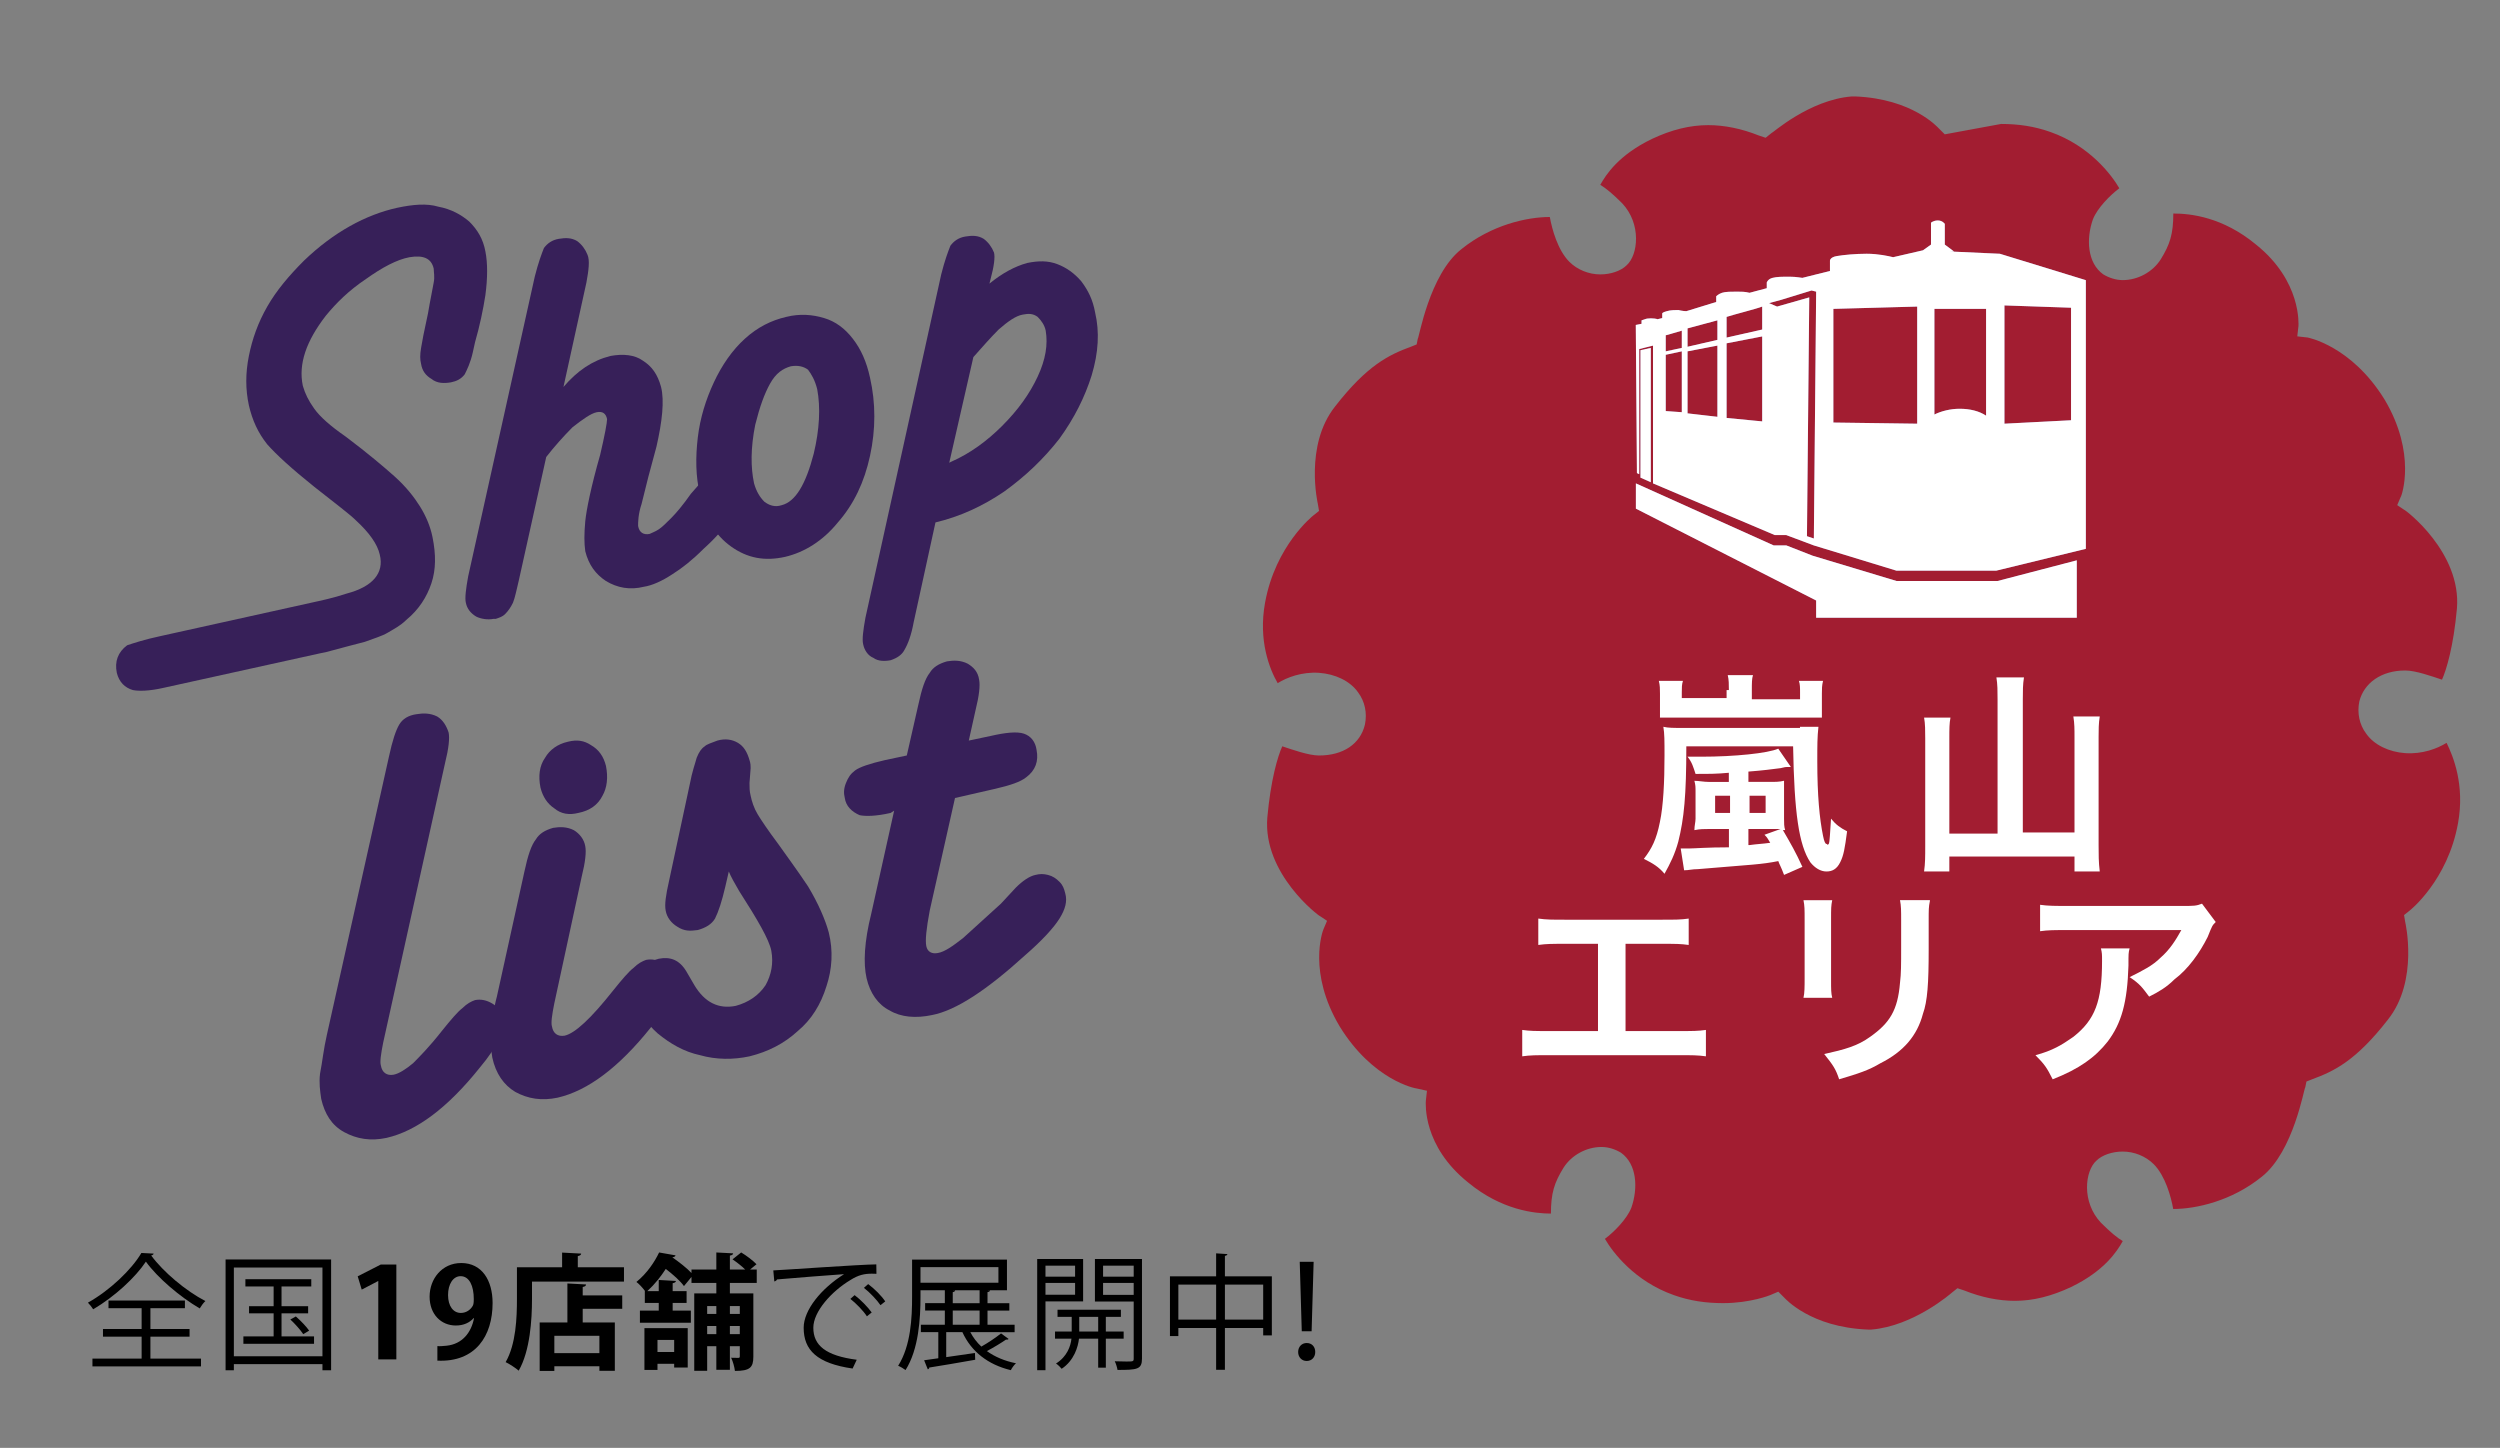 <?xml version="1.0" encoding="utf-8"?>
<!-- Generator: Adobe Illustrator 16.0.0, SVG Export Plug-In . SVG Version: 6.00 Build 0)  -->
<!DOCTYPE svg PUBLIC "-//W3C//DTD SVG 1.1//EN" "http://www.w3.org/Graphics/SVG/1.1/DTD/svg11.dtd">
<svg version="1.1" id="Layer_1" xmlns="http://www.w3.org/2000/svg" xmlns:xlink="http://www.w3.org/1999/xlink" x="0px" y="0px"
	 width="259px" height="150px" viewBox="0 0 259 150" enable-background="new 0 0 259 150" xml:space="preserve">
<rect x="0" y="0" width="259" height="150" fill="#808080" stroke="none"/>
<g id="XMLID_117_">
	<path id="XMLID_118_" fill="#372059" d="M16.622,65.9l15.583-3.45c1.071-0.238,2.26-0.476,3.688-0.951
		c2.736-0.714,3.926-2.142,3.45-4.044c-0.238-1.071-1.07-2.26-2.498-3.569c-0.595-0.595-2.022-1.666-4.282-3.45
		c-2.379-1.903-3.925-3.331-4.877-4.401c-0.952-1.189-1.546-2.498-1.903-4.044c-0.357-1.665-0.357-3.331,0-5.115
		c0.357-1.784,0.952-3.45,1.903-5.115c0.952-1.666,2.26-3.212,3.806-4.758c3.093-2.974,6.424-4.758,9.635-5.472
		c1.666-0.356,3.093-0.476,4.283-0.119c1.308,0.238,2.379,0.833,3.211,1.546c0.833,0.833,1.428,1.784,1.666,3.093
		c0.238,1.189,0.238,2.736,0,4.52c-0.238,1.546-0.595,3.212-1.071,4.877l-0.238,1.07c-0.238,1.071-0.595,1.784-0.833,2.26
		c-0.357,0.476-0.833,0.713-1.428,0.833c-0.713,0.119-1.427,0.119-2.022-0.357c-0.595-0.357-0.952-0.833-1.071-1.546
		c-0.119-0.476-0.119-0.952,0-1.665l0.238-1.309l0.476-2.26c0.238-1.427,0.476-2.498,0.595-3.211c0.119-0.595,0-1.071,0-1.428
		c-0.238-1.07-1.07-1.427-2.498-1.189c-1.309,0.238-2.855,1.07-4.52,2.26c-1.784,1.189-3.093,2.498-4.164,3.806
		c-2.022,2.617-2.855,4.996-2.379,7.256c0.238,0.833,0.595,1.546,1.189,2.379c0.595,0.833,1.666,1.785,3.212,2.855
		c2.379,1.784,4.044,3.212,5.115,4.164c1.189,1.07,2.022,2.141,2.617,3.093c0.595,0.952,1.07,2.022,1.308,3.211
		c0.357,1.785,0.357,3.331-0.119,4.758c-0.476,1.427-1.309,2.736-2.617,3.807c-0.595,0.595-1.308,0.952-1.903,1.308
		c-0.595,0.357-1.427,0.595-2.379,0.952c-0.952,0.238-2.26,0.595-4.044,1.071l-0.595,0.119l-16.178,3.568
		c-1.546,0.357-2.617,0.357-3.211,0.238c-0.833-0.238-1.428-0.833-1.666-1.785c-0.238-1.189,0.119-2.141,1.071-2.855
		C13.886,66.614,14.957,66.257,16.622,65.9z"/>
	<path id="XMLID_120_" fill="#372059" d="M60.754,29.263l-2.379,10.825c1.427-1.666,2.974-2.736,4.877-3.212
		c1.309-0.238,2.498-0.119,3.331,0.476c0.952,0.595,1.546,1.428,1.903,2.736c0.357,1.427,0.119,3.568-0.476,6.186l-0.833,3.093
		l-0.713,2.855c-0.357,1.07-0.357,1.903-0.357,2.26c0.119,0.714,0.595,0.952,1.189,0.833c0.238-0.119,0.595-0.238,0.952-0.476
		c0.357-0.238,0.714-0.595,1.309-1.189c0.476-0.476,1.189-1.309,2.022-2.498c0.952-1.071,1.546-1.784,1.903-2.141
		c0.357-0.357,0.833-0.476,1.189-0.595c0.595-0.119,1.071,0,1.546,0.238c0.476,0.357,0.833,0.714,0.952,1.309
		c0.238,0.952-0.238,2.022-1.189,3.45c-0.952,1.308-1.903,2.379-3.093,3.449c-1.189,1.19-2.26,2.022-3.212,2.617
		c-1.07,0.714-2.141,1.189-2.974,1.309c-1.428,0.357-2.736,0.119-3.925-0.595c-1.071-0.714-1.785-1.666-2.142-3.093
		c-0.119-0.833-0.119-1.784,0-3.093c0.119-1.189,0.595-3.569,1.546-6.899c0.476-2.022,0.714-3.331,0.714-3.688
		c-0.119-0.595-0.476-0.833-1.07-0.714c-0.595,0.119-1.428,0.714-2.498,1.546c-0.952,0.952-1.903,2.022-2.736,3.093L53.736,60.19
		c-0.238,0.952-0.357,1.665-0.595,2.26c-0.238,0.476-0.476,0.833-0.833,1.19c-0.238,0.238-0.595,0.357-0.952,0.476h-0.238
		c-0.595,0.119-1.309,0-1.784-0.238c-0.595-0.357-0.952-0.833-1.071-1.428c-0.119-0.476,0-1.427,0.238-2.736L55.4,28.668
		c0.357-1.428,0.714-2.379,0.952-2.974c0.357-0.476,0.833-0.833,1.546-0.952c0.714-0.119,1.309-0.119,1.903,0.238
		c0.476,0.357,0.833,0.833,1.071,1.428C61.111,27.002,60.992,27.954,60.754,29.263z"/>
	<path id="XMLID_122_" fill="#372059" d="M72.53,51.269c-0.476-1.903-0.476-3.926-0.238-5.948s0.833-3.926,1.665-5.71
		c0.833-1.784,1.903-3.331,3.212-4.52s2.736-1.903,4.282-2.26c1.428-0.357,2.736-0.238,3.926,0.119
		c1.189,0.356,2.141,1.07,2.974,2.141c0.833,1.07,1.427,2.379,1.784,4.044c0.595,2.617,0.595,5.353,0,8.089
		c-0.595,2.736-1.665,4.996-3.331,6.899c-1.546,1.903-3.45,3.093-5.472,3.569c-2.141,0.476-3.926,0.119-5.591-1.071
		C74.077,55.432,73.006,53.648,72.53,51.269z M78.121,50.079c0.238,0.833,0.595,1.428,1.071,1.903
		c0.476,0.357,1.07,0.595,1.784,0.357c1.427-0.357,2.498-2.141,3.331-5.353c0.595-2.498,0.714-4.758,0.357-6.661
		c-0.238-0.952-0.595-1.546-0.952-2.022c-0.476-0.355-1.071-0.476-1.784-0.355c-0.833,0.238-1.546,0.713-2.141,1.784
		c-0.595,1.07-1.071,2.379-1.546,4.282C77.764,46.392,77.764,48.414,78.121,50.079z"/>
	<path id="XMLID_125_" fill="#372059" d="M102.625,28.906l-0.119,0.476c1.309-1.07,2.617-1.784,3.926-2.141
		c1.189-0.238,2.141-0.238,3.093,0.119c0.952,0.356,1.784,0.952,2.498,1.784c0.713,0.952,1.189,1.903,1.427,3.212
		c0.476,2.022,0.357,4.163-0.357,6.542c-0.714,2.26-1.784,4.401-3.331,6.542c-1.666,2.141-3.569,3.926-5.71,5.472
		c-2.26,1.546-4.639,2.617-7.137,3.211l-2.26,10.349c-0.238,1.309-0.595,2.26-0.952,2.855c-0.238,0.476-0.714,0.833-1.428,1.07
		c-0.595,0.119-1.308,0.119-1.784-0.238c-0.595-0.238-0.952-0.833-1.07-1.427c-0.119-0.476,0-1.428,0.238-2.736L97.51,28.43
		c0.357-1.427,0.714-2.379,0.952-2.974c0.357-0.476,0.833-0.833,1.546-0.952c0.714-0.119,1.309-0.119,1.903,0.238
		c0.476,0.357,0.833,0.833,1.071,1.428C103.101,26.646,102.982,27.597,102.625,28.906z M100.841,36.995l-2.498,10.943l0.238-0.119
		c1.903-0.833,3.688-2.141,5.234-3.688c1.666-1.666,2.855-3.331,3.688-5.115c0.833-1.784,1.071-3.331,0.833-4.758
		c-0.119-0.595-0.476-1.07-0.833-1.427c-0.476-0.357-0.952-0.357-1.546-0.238c-0.714,0.119-1.546,0.713-2.498,1.546
		C102.625,34.972,101.793,35.924,100.841,36.995z"/>
	<path id="XMLID_128_" fill="#372059" d="M33.871,107.177l6.423-28.786c0.357-1.666,0.714-2.733,1.071-3.331
		c0.356-0.595,0.952-0.951,1.784-1.07c0.714-0.119,1.427-0.119,2.141,0.237c0.595,0.356,0.952,0.952,1.189,1.666
		c0.119,0.598,0,1.666-0.357,3.094l-6.423,29.022c-0.238,1.19-0.357,2.023-0.238,2.38c0.119,0.715,0.595,1.07,1.308,0.952
		c0.595-0.118,1.309-0.596,2.022-1.188c0.595-0.596,1.666-1.666,2.974-3.332c0.952-1.188,1.666-2.021,2.142-2.379
		c0.476-0.477,0.951-0.713,1.308-0.832c0.595-0.117,1.189,0,1.785,0.355c0.595,0.355,0.951,0.833,1.07,1.547
		c0.238,1.189-0.476,2.854-2.379,5.114c-3.331,4.164-6.542,6.543-9.635,7.257c-1.666,0.356-3.093,0.118-4.401-0.595
		c-1.309-0.714-2.022-1.903-2.379-3.449c-0.119-0.834-0.238-1.666-0.119-2.616C33.395,110.032,33.514,108.725,33.871,107.177z"/>
	<path id="XMLID_130_" fill="#372059" d="M51.476,103.251l2.855-12.965c0.357-1.666,0.713-2.736,1.189-3.332
		c0.357-0.595,0.952-0.951,1.784-1.188c0.714-0.119,1.428-0.119,2.141,0.237c0.595,0.356,1.071,0.951,1.189,1.666
		c0.119,0.595,0,1.665-0.356,3.092l-2.855,13.204c-0.238,1.189-0.357,2.021-0.238,2.381c0.119,0.713,0.595,1.069,1.308,0.95
		c1.071-0.237,2.736-1.784,4.996-4.639c0.952-1.189,1.666-2.023,2.141-2.38c0.476-0.479,0.952-0.715,1.309-0.834
		c0.595-0.117,1.189,0,1.784,0.355c0.595,0.357,0.952,0.832,1.071,1.549c0.238,1.188-0.476,2.854-2.379,5.112
		c-3.331,4.163-6.542,6.542-9.635,7.257c-1.666,0.356-3.093,0.119-4.401-0.596c-1.189-0.713-2.022-1.902-2.379-3.566
		c-0.119-0.832-0.238-1.664-0.119-2.736C51,105.749,51.119,104.561,51.476,103.251z M62.776,79.342
		c0.238,1.189,0.119,2.262-0.357,3.094c-0.476,0.95-1.309,1.547-2.498,1.783c-0.952,0.237-1.785,0.119-2.498-0.476
		c-0.714-0.478-1.189-1.188-1.428-2.142c-0.238-1.189-0.119-2.263,0.476-3.096c0.476-0.832,1.309-1.428,2.379-1.665
		c0.952-0.235,1.666-0.116,2.379,0.356C62.063,77.677,62.538,78.391,62.776,79.342z"/>
	<path id="XMLID_155_" fill="#372059" d="M75.504,90.286l-0.356,1.546c-0.357,1.546-0.714,2.616-1.071,3.331
		c-0.357,0.594-0.952,0.951-1.784,1.188c-0.833,0.119-1.428,0.119-2.141-0.356c-0.595-0.356-1.071-0.951-1.189-1.665
		c-0.119-0.596,0-1.546,0.356-3.094l2.142-9.991c0.238-1.31,0.595-2.261,0.713-2.736c0.238-0.594,0.476-0.95,0.833-1.188
		c0.238-0.236,0.714-0.354,1.309-0.596c0.833-0.234,1.546-0.117,2.141,0.238c0.595,0.355,0.952,0.952,1.19,1.784
		c0.119,0.356,0.119,0.595,0.119,0.832l-0.119,1.547c0,0.478,0,0.833,0.119,1.31c0.119,0.594,0.357,1.311,0.714,1.902
		c0.357,0.594,1.07,1.665,2.141,3.094c0.833,1.188,1.903,2.616,3.093,4.4c1.07,1.784,1.784,3.449,2.141,4.758
		c0.476,1.903,0.357,3.807-0.238,5.592c-0.595,1.902-1.546,3.448-2.974,4.639c-1.427,1.311-3.093,2.144-4.996,2.617
		c-1.666,0.356-3.45,0.356-5.115-0.119c-1.666-0.354-3.093-1.188-4.401-2.26c-1.189-1.07-2.022-2.261-2.26-3.688
		c-0.238-1.07-0.119-1.903,0.356-2.617c0.476-0.713,1.071-1.188,2.022-1.428c1.189-0.237,2.141,0.117,2.855,1.309l0.833,1.43
		c1.07,1.785,2.498,2.498,4.282,2.143c1.309-0.355,2.379-1.071,3.093-2.143c0.595-1.069,0.833-2.262,0.595-3.567
		c-0.238-1.188-1.427-3.212-3.331-6.187C76.099,91.477,75.742,90.88,75.504,90.286z"/>
	<path id="XMLID_157_" fill="#372059" d="M103.101,81.721l-4.163,0.952L96.321,94.33c-0.357,1.902-0.476,3.093-0.357,3.688
		c0.119,0.598,0.595,0.834,1.19,0.715c0.713-0.117,1.546-0.715,2.617-1.547c1.189-1.068,2.498-2.261,3.926-3.566l1.546-1.666
		c0.714-0.713,1.428-1.188,2.022-1.311c0.476-0.119,0.833-0.119,1.309,0c0.476,0.118,0.833,0.356,1.189,0.715
		c0.357,0.355,0.476,0.713,0.595,1.188c0.238,0.832,0,1.665-0.595,2.617c-0.595,0.951-1.784,2.26-3.569,3.808
		c-3.925,3.567-7.137,5.709-9.635,6.188c-1.665,0.354-3.211,0.234-4.401-0.479c-1.189-0.596-2.022-1.785-2.379-3.33
		c-0.356-1.548-0.238-3.808,0.476-6.662l2.379-10.705l-0.357,0.236c-1.546,0.356-2.617,0.356-3.211,0.237
		c-0.833-0.354-1.428-0.951-1.546-1.783c-0.119-0.478-0.119-0.952,0.119-1.547c0.238-0.595,0.476-0.951,0.952-1.31
		c0.476-0.355,1.546-0.713,3.093-1.069l2.26-0.478l1.189-5.232c0.357-1.665,0.714-2.735,1.189-3.331
		c0.357-0.595,0.952-0.952,1.785-1.189c0.713-0.119,1.427-0.119,2.141,0.238c0.595,0.357,1.07,0.833,1.189,1.666
		c0.119,0.594,0,1.664-0.357,3.092l-0.714,3.211l2.26-0.478c1.546-0.354,2.736-0.479,3.45-0.238
		c0.714,0.239,1.189,0.833,1.309,1.666c0.238,1.189-0.119,2.144-1.071,2.854C105.718,81.007,104.647,81.364,103.101,81.721z"/>
</g>
<g id="XMLID_146_">
	<g id="XMLID_148_">
		<path id="XMLID_149_" fill="#A21D31" d="M201.477,13.917l-0.596-0.595c-0.119-0.119-2.736-3.093-8.684-3.331h-0.357
			c-4.4,0.357-8.207,3.806-8.326,3.806l-0.595,0.476l-0.714-0.238c-1.784-0.714-3.568-1.071-5.234-1.071
			c-1.902,0-3.807,0.476-5.828,1.428c-3.449,1.665-4.758,3.688-5.354,4.758c0.596,0.357,1.309,0.952,2.261,1.903
			c2.022,2.141,1.665,5.354,0.476,6.423c-0.594,0.595-1.664,0.952-2.733,0.952c-1.188,0-2.379-0.476-3.211-1.309
			c-1.188-1.189-1.785-3.331-2.021-4.639c-2.379,0-6.065,0.833-9.158,3.331c-3.332,2.617-4.401,9.278-4.521,9.278l-0.117,0.595
			l-0.597,0.238c-2.261,0.833-4.521,1.903-7.851,6.186c-3.213,4.044-1.785,10.111-1.785,10.111l0.119,0.714l-0.598,0.476
			c0,0-3.925,3.093-4.994,9.04c-0.715,3.926,0.478,6.899,1.31,8.327c0.952-0.595,2.497-1.19,4.282-1.071
			c1.666,0.119,3.211,0.833,4.045,2.022c0.714,0.952,0.951,2.142,0.714,3.331c-0.478,2.021-2.261,3.211-4.759,3.211l0,0
			c-1.069,0-2.735-0.597-3.809-0.951c-0.477,1.07-1.188,3.449-1.547,7.375c-0.479,5.828,5.354,10.229,5.475,10.229l0.713,0.477
			l-0.355,0.834c-0.119,0.236-1.665,4.521,1.665,10.109c3.448,5.592,7.853,6.424,7.97,6.424l1.071,0.236l-0.119,1.071
			c0,0.235-0.356,4.64,4.399,8.444c3.451,2.854,6.898,3.211,8.563,3.211c0-2.142,0.356-3.211,1.31-4.758
			c0.834-1.31,2.381-2.143,3.927-2.143c0.714,0,1.428,0.236,2.022,0.595c1.664,1.188,1.781,3.688,1.068,5.71
			c-0.479,1.189-1.785,2.498-2.734,3.213c0.832,1.428,3.094,4.4,7.137,5.827c1.666,0.597,3.332,0.833,5.115,0.833
			c2.854,0,4.877-0.833,4.877-0.833l0.834-0.354l0.595,0.596c0.118,0.119,2.735,3.093,8.685,3.33h0.356
			c4.399-0.354,8.325-3.807,8.325-3.807l0.596-0.478l0.714,0.237c1.784,0.714,3.567,1.07,5.233,1.07c1.902,0,3.807-0.479,5.828-1.43
			c3.449-1.666,4.758-3.688,5.354-4.758c-0.596-0.355-1.309-0.952-2.26-1.902c-2.021-2.143-1.665-5.354-0.477-6.425
			c0.594-0.595,1.664-0.95,2.733-0.95c1.188,0,2.38,0.477,3.212,1.309c1.188,1.189,1.784,3.33,2.021,4.641
			c2.379,0,6.065-0.833,9.16-3.331c3.33-2.616,4.399-9.276,4.521-9.276l0.119-0.597l0.596-0.237c2.261-0.832,4.521-1.9,7.853-6.187
			c3.211-4.044,1.783-10.108,1.783-10.108l-0.119-0.716l0.597-0.476c0,0,3.926-3.094,4.995-9.04c0.714-3.927-0.478-6.9-1.188-8.327
			c-0.952,0.595-2.498,1.188-4.28,1.068c-1.666-0.117-3.213-0.832-4.047-2.021c-0.713-0.951-0.949-2.141-0.713-3.33
			c0.477-1.903,2.262-3.212,4.76-3.212l0,0c1.068,0,2.734,0.595,3.808,0.952c0.476-1.071,1.188-3.45,1.547-7.376
			c0.476-5.829-5.354-10.229-5.474-10.229l-0.713-0.476l0.354-0.833c0.117-0.119,1.665-4.521-1.665-10.111
			c-3.45-5.591-7.973-6.423-7.973-6.423L238,34.848l0.119-1.07c0-0.119,0.355-4.639-4.401-8.446
			c-3.448-2.855-6.778-3.212-8.563-3.212l0,0c0,2.142-0.354,3.212-1.309,4.758c-0.834,1.309-2.38,2.141-3.927,2.141
			c-0.714,0-1.428-0.238-2.021-0.595c-1.666-1.188-1.782-3.688-1.069-5.709c0.478-1.19,1.784-2.498,2.735-3.212
			c-0.834-1.427-3.094-4.401-7.139-5.829c-1.666-0.595-3.332-0.833-5.113-0.833"/>
	</g>
	<g id="XMLID_82_">
		<path id="XMLID_85_" fill="#FFFFFF" d="M186.486,75.298c1.188,0,1.429,0,1.904,0c-0.119,1.07-0.119,1.902-0.119,3.568
			c0,3.567,0.235,5.946,0.596,7.731c0.117,0.594,0.236,0.832,0.355,0.832c0.116,0,0.116,0.117,0.116,0.117l0.119-0.117
			c0.119-0.238,0.119-1.07,0.237-2.617c0.477,0.596,0.949,0.951,1.664,1.31c-0.235,1.784-0.354,2.498-0.715,3.212
			c-0.354,0.714-0.832,0.952-1.426,0.952c-0.596,0-1.188-0.356-1.666-0.952c-1.188-1.784-1.666-5.115-1.785-12.016h-11.063
			c0,5.115-0.238,7.494-0.832,9.873c-0.357,1.31-0.833,2.261-1.428,3.332c-0.596-0.715-1.189-1.071-2.141-1.547
			c0.831-1.07,1.307-2.022,1.662-3.809c0.356-1.666,0.479-4.164,0.479-6.898c0-1.545,0-2.262-0.119-2.975
			c0.477,0.119,1.07,0.119,2.021,0.119h12.133v-0.118L186.486,75.298L186.486,75.298z M179.111,71.491c0-0.596,0-1.07-0.118-1.547
			h2.616c-0.118,0.357-0.118,0.833-0.118,1.547v0.951h4.995v-0.714c0-0.476,0-0.833-0.117-1.189h2.498
			c-0.119,0.476-0.119,0.833-0.119,1.309v1.309c0,0.476,0,0.833,0,1.189c-0.715,0-1.071,0-1.428,0h-13.918c-0.356,0-0.832,0-1.428,0
			c0-0.476,0-0.833,0-1.189v-1.309c0-0.476,0-0.833-0.119-1.309h2.498c-0.119,0.356-0.119,0.714-0.119,1.189v0.595h4.641v-0.832
			H179.111z M179.23,85.884h-2.144c-0.594,0-0.948,0-1.546,0.119c0-0.476,0.118-0.832,0.118-1.188V82.08
			c0-0.596,0-0.713-0.118-1.188c0.479,0,0.952,0.117,1.546,0.117h2.021v-0.949c-1.31,0.117-1.901,0.117-3.448,0.117
			c-0.237-0.714-0.354-1.188-0.832-1.783c0.595,0,1.067,0,1.428,0c3.449,0,6.896-0.355,7.972-0.832l1.309,1.901
			c-0.118,0-0.118,0-0.237,0c-0.356,0-0.356,0-0.833,0.118c-0.951,0.119-1.783,0.236-3.33,0.355v1.069h2.141
			c0.717,0,1.07,0,1.55-0.118c0,0.356,0,0.596,0,1.188v2.735c0,0.478,0,0.834,0.116,1.188h-0.235
			c0.832,1.43,1.312,2.262,2.021,3.809l-1.901,0.834c-0.357-0.953-0.479-1.072-0.597-1.431c-1.785,0.354-2.617,0.354-8.328,0.833
			c-0.594,0-0.948,0.119-1.428,0.119l-0.354-2.262c0.354,0,0.714,0,0.949,0c0.479,0,1.785-0.117,4.047-0.117v-1.904L179.23,85.884
			L179.23,85.884z M177.686,82.436v1.783h1.547v-1.783H177.686z M181.254,84.219h1.665v-1.783h-1.665V84.219z M181.254,87.55
			c0.832-0.118,1.309-0.118,2.141-0.237c-0.235-0.355-0.235-0.477-0.595-0.832l1.665-0.597c-0.355,0-0.594,0-1.189,0h-2.141v1.666
			H181.254z"/>
		<path id="XMLID_92_" fill="#FFFFFF" d="M206.947,72.442c0-0.832,0-1.547-0.119-2.26h2.855c-0.119,0.713-0.119,1.428-0.119,2.26
			v13.799h5.354v-9.873c0-0.833,0-1.428-0.119-2.142h2.735c-0.119,0.714-0.119,1.428-0.119,2.142V87.55c0,0.951,0,1.784,0.119,2.736
			h-2.616v-1.547h-12.967v1.547h-2.617c0.119-0.834,0.119-1.547,0.119-2.617V76.486c0-0.713,0-1.546-0.119-2.144h2.736
			c-0.119,0.595-0.119,1.189-0.119,2.144v9.873h4.996V72.442z"/>
		<path id="XMLID_109_" fill="#FFFFFF" d="M168.525,106.818h5.354c1.546,0,2.021,0,2.854-0.117v2.734
			c-0.832-0.119-1.428-0.119-2.854-0.119h-13.322c-1.428,0-2.021,0-2.854,0.119v-2.734c0.832,0.117,1.311,0.117,2.854,0.117h4.995
			v-9.039h-3.331c-1.428,0-2.021,0-2.854,0.119v-2.735c0.833,0.118,1.427,0.118,2.854,0.118h9.873c1.547,0,2.022,0,2.855-0.118
			v2.735c-0.833-0.119-1.309-0.119-2.855-0.119h-3.688v9.039H168.525z"/>
		<path id="XMLID_111_" fill="#FFFFFF" d="M189.818,93.259c-0.119,0.597-0.119,0.833-0.119,2.022v6.187c0,1.07,0,1.427,0.119,1.902
			h-2.978c0.119-0.476,0.119-1.188,0.119-2.021v-6.067c0-1.07,0-1.427-0.119-2.022L189.818,93.259L189.818,93.259z M199.93,93.378
			c-0.119,0.597-0.119,0.833-0.119,2.022v2.974c0,3.449-0.119,5.354-0.596,6.662c-0.594,2.26-2.021,3.925-4.4,5.114
			c-1.188,0.714-2.26,1.07-4.28,1.664c-0.356-1.069-0.597-1.426-1.548-2.615c2.144-0.477,3.449-0.833,4.761-1.784
			c2.021-1.429,2.854-2.735,3.092-5.592c0.119-0.951,0.119-1.902,0.119-3.688V95.4c0-1.07,0-1.547-0.119-2.145h3.097v0.12
			L199.93,93.378L199.93,93.378z"/>
		<path id="XMLID_114_" fill="#FFFFFF" d="M220.627,98.255c-0.119,0.478-0.119,0.478-0.119,1.785
			c-0.119,3.808-0.713,5.946-2.141,7.851c-1.309,1.666-2.975,2.854-5.71,3.926c-0.595-1.188-0.833-1.547-1.784-2.498
			c1.784-0.476,2.736-1.068,3.926-1.9c2.26-1.785,2.973-3.688,2.973-7.854c0-0.713,0-0.832-0.117-1.31H220.627z M229.549,95.52
			c-0.357,0.356-0.357,0.356-0.833,1.547c-0.833,1.666-2.022,3.33-3.45,4.401c-0.832,0.832-1.664,1.308-2.615,1.783
			c-0.715-0.951-0.95-1.31-2.021-2.021c1.431-0.715,2.379-1.189,3.212-2.022c0.952-0.833,1.549-1.784,2.145-2.854h-11.658
			c-1.547,0-2.141,0-2.975,0.119v-2.736c0.834,0.119,1.547,0.119,3.094,0.119h11.539c1.309,0,1.545,0,2.141-0.235L229.549,95.52z"/>
	</g>
</g>
<g id="XMLID_83_">
	<path id="XMLID_145_" fill="#FFFFFF" d="M200.049,31.642"/>
	<g id="XMLID_84_">
		<g id="XMLID_93_">
			<polygon id="XMLID_107_" fill="#966496" points="169.953,36.281 169.953,49.484 171.023,49.96 171.023,36.043 			"/>
			<path id="XMLID_95_" fill="#966496" d="M207.186,26.289l-5.231-0.238h0.479l-0.953-0.714v-2.141c0,0-0.236-0.357-0.713-0.357
				c-0.479,0-0.716,0.238-0.716,0.238v2.26l-0.834,0.595l-3.092,0.714c-0.479-0.119-1.547-0.357-2.733-0.357
				c-1.189,0-2.381,0.119-3.096,0.238c-0.714,0.119-0.714,0.476-0.714,0.476v1.07l-1.431,0.357l-1.426,0.357
				c-0.119,0-0.596-0.119-1.31-0.119c-0.833,0-1.31,0-1.784,0.119c-0.477,0.119-0.596,0.476-0.596,0.476v0.595l-1.783,0.476
				c-0.477-0.119-0.833-0.119-1.309-0.119c-0.596,0-1.189,0-1.547,0.119c-0.356,0.119-0.598,0.357-0.598,0.357v0.595l-3.093,0.952
				c-0.354,0-0.832-0.119-0.832-0.119c-0.235,0-0.833,0-1.188,0.119c-0.479,0.119-0.479,0.238-0.479,0.238v0.476l-0.477,0.119
				c-0.355-0.119-1.07-0.119-1.31,0c-0.356,0.119-0.356,0.119-0.356,0.119v0.357l-0.596,0.119l0.118,15.345l0.238,0.119V36.162l0,0
				l0,0l1.428-0.357v14.274l12.609,5.353h1.188l2.854,1.071l8.563,2.617h10.35l9.277-2.26V29.024L207.186,26.289z M174.234,42.704
				l-1.664-0.119v-5.829l1.664-0.357V42.704z M172.57,36.399v-1.665c0.119,0,1.188-0.357,1.664-0.476v1.785L172.57,36.399z
				 M174.83,34.021c0.477-0.119,2.617-0.714,3.093-0.833v2.022l-3.093,0.714V34.021z M177.923,43.18l-3.093-0.357v-6.424
				l3.093-0.595V43.18z M178.875,32.831c0.713-0.238,3.092-0.833,3.688-1.07v2.379l-3.688,0.833V32.831z M178.875,43.299v-7.732
				l3.688-0.713v8.802L178.875,43.299z M187.915,55.789l-0.714-0.238l0.238-24.742l-3.332,0.952l-0.832-0.357l1.309-0.357
				l3.094-0.952l0.475,0.119L187.915,55.789z M205.758,31.999v11.063c-0.714-0.476-1.665-0.714-2.736-0.714
				c-0.951,0-1.899,0.238-2.617,0.595V31.999H205.758z M198.621,43.894l-8.684-0.119V31.999l8.684-0.238V43.894z M207.661,43.894
				V31.642l6.899,0.238v11.658L207.661,43.894z"/>
			<polygon id="XMLID_94_" fill="#966496" points="196.479,60.19 196.479,60.19 187.796,57.573 185.061,56.503 183.871,56.503 
				183.752,56.503 169.477,50.079 169.477,52.696 188.152,62.212 188.152,63.997 215.154,63.997 215.154,58.049 206.947,60.19 			
				"/>
		</g>
		<g id="XMLID_63_">
			<polygon id="XMLID_77_" fill="#FFFFFF" points="169.953,36.281 169.953,49.484 171.023,49.96 171.023,36.043 			"/>
			<path id="XMLID_65_" fill="#FFFFFF" d="M207.186,26.289l-5.231-0.238h0.479l-0.953-0.714v-2.141c0,0-0.236-0.357-0.713-0.357
				c-0.479,0-0.716,0.238-0.716,0.238v2.26l-0.834,0.595l-3.092,0.714c-0.479-0.119-1.547-0.357-2.733-0.357
				c-1.189,0-2.381,0.119-3.096,0.238c-0.714,0.119-0.714,0.476-0.714,0.476v1.07l-1.431,0.357l-1.426,0.357
				c-0.119,0-0.596-0.119-1.31-0.119c-0.833,0-1.31,0-1.784,0.119c-0.477,0.119-0.596,0.476-0.596,0.476v0.595l-1.783,0.476
				c-0.477-0.119-0.833-0.119-1.309-0.119c-0.596,0-1.189,0-1.547,0.119c-0.356,0.119-0.598,0.357-0.598,0.357v0.595l-3.093,0.952
				c-0.354,0-0.832-0.119-0.832-0.119c-0.235,0-0.833,0-1.188,0.119c-0.479,0.119-0.479,0.238-0.479,0.238v0.476l-0.477,0.119
				c-0.355-0.119-1.07-0.119-1.31,0c-0.356,0.119-0.356,0.119-0.356,0.119v0.357l-0.596,0.119l0.118,15.345l0.238,0.119V36.162l0,0
				l0,0l1.428-0.357v14.274l12.609,5.353h1.188l2.854,1.071l8.563,2.617h10.35l9.277-2.26V29.024L207.186,26.289z M174.234,42.704
				l-1.664-0.119v-5.829l1.664-0.357V42.704z M172.57,36.399v-1.665c0.119,0,1.188-0.357,1.664-0.476v1.785L172.57,36.399z
				 M174.83,34.021c0.477-0.119,2.617-0.714,3.093-0.833v2.022l-3.093,0.714V34.021z M177.923,43.18l-3.093-0.357v-6.424
				l3.093-0.595V43.18z M178.875,32.831c0.713-0.238,3.092-0.833,3.688-1.07v2.379l-3.688,0.833V32.831z M178.875,43.299v-7.732
				l3.688-0.713v8.802L178.875,43.299z M187.915,55.789l-0.714-0.238l0.238-24.742l-3.332,0.952l-0.832-0.357l1.309-0.357
				l3.094-0.952l0.475,0.119L187.915,55.789z M205.758,31.999v11.063c-0.714-0.476-1.665-0.714-2.736-0.714
				c-0.951,0-1.899,0.238-2.617,0.595V31.999H205.758z M198.621,43.894l-8.684-0.119V31.999l8.684-0.238V43.894z M207.661,43.894
				V31.642l6.899,0.238v11.658L207.661,43.894z"/>
			<polygon id="XMLID_64_" fill="#FFFFFF" points="196.479,60.19 196.479,60.19 187.796,57.573 185.061,56.503 183.871,56.503 
				183.752,56.503 169.477,50.079 169.477,52.696 188.152,62.212 188.152,63.997 215.154,63.997 215.154,58.049 206.947,60.19 			
				"/>
		</g>
	</g>
</g>
<g>
	<path d="M15.921,129.873c-0.026,0.104-0.13,0.169-0.26,0.194c1.261,1.717,3.601,3.68,5.616,4.72
		c-0.221,0.208-0.429,0.507-0.585,0.767c-2.041-1.196-4.368-3.172-5.577-4.849c-1.066,1.611-3.211,3.613-5.46,4.939
		c-0.117-0.194-0.364-0.507-0.546-0.688c2.275-1.274,4.524-3.419,5.538-5.148L15.921,129.873z M15.583,138.479v2.275h5.239v0.806
		H9.577v-0.806h5.096v-2.275h-4.004v-0.793h4.004v-2.157h-3.432v-0.794h7.917v0.794h-3.575v2.157h4.056v0.793H15.583z"/>
	<path d="M23.37,130.483h10.933v11.479h-0.897v-0.637h-9.178v0.637H23.37V130.483z M24.228,140.507h9.178v-9.191h-9.178V140.507z
		 M29.167,138.453h3.367v0.767h-7.319v-0.767h3.133v-2.393h-2.548v-0.741h2.548v-2.041h-2.925v-0.754h6.826v0.754h-3.082v2.041
		h2.756v0.741h-2.756V138.453z M31.417,138.219c-0.273-0.416-0.845-1.065-1.339-1.521l0.572-0.313
		c0.507,0.442,1.092,1.053,1.378,1.469L31.417,138.219z"/>
	<path d="M39.19,140.832v-8.112h-0.026l-1.69,0.884l-0.416-1.378l2.392-1.222h1.612v9.828H39.19z"/>
	<path d="M49.07,136.555c-0.416,0.468-1.027,0.768-1.846,0.768c-1.521,0-2.717-1.157-2.717-2.99s1.274-3.484,3.276-3.484
		c2.146,0,3.25,1.794,3.25,4.147c0,3.406-1.768,6.148-5.72,5.967v-1.508c0.299,0.025,0.494,0,0.949-0.039
		c1.625-0.169,2.561-1.353,2.847-2.848L49.07,136.555z M46.418,134.163c0,1.156,0.546,1.858,1.326,1.858
		c0.585,0,1.027-0.363,1.235-0.74c0.078-0.144,0.104-0.339,0.104-0.716c0-1.313-0.442-2.353-1.365-2.353
		C46.938,132.213,46.418,133.045,46.418,134.163z"/>
	<path d="M59.86,131.29h4.784v1.481h-9.529v1.82c0,2.119-0.195,5.356-1.378,7.41c-0.286-0.26-0.988-0.715-1.352-0.884
		c1.079-1.872,1.17-4.628,1.17-6.526v-3.302h4.68v-1.521l1.976,0.104c-0.013,0.13-0.104,0.208-0.351,0.26V131.29z M60.719,133.07
		c-0.013,0.144-0.117,0.222-0.351,0.261v0.871h4.095v1.391h-4.095v1.417h3.328v5.005h-1.599v-0.468h-4.667v0.481h-1.521v-5.019
		h2.873v-4.043L60.719,133.07z M62.097,140.182v-1.794h-4.667v1.794H62.097z"/>
	<path d="M78.398,132.915h-2.782v1.079h2.431v6.552c0,1.131-0.351,1.482-1.911,1.482c-0.039-0.391-0.208-0.988-0.39-1.365
		c0.312,0.013,0.637,0.013,0.741,0.013c0.117,0,0.156-0.039,0.156-0.155v-1.054h-1.027v2.444h-1.404v-2.444h-0.949v2.548h-1.339
		v-8.021h2.288v-1.079h-2.574v-0.624l-0.78,0.948c-0.364-0.52-1.144-1.209-1.885-1.78c-0.494,0.767-1.118,1.573-1.911,2.301h1.183
		v-1.157l1.781,0.104c-0.013,0.116-0.117,0.194-0.338,0.233v0.819h1.443v1.222h-1.443v0.793h1.885v1.262h-5.278v-1.262h1.95v-0.793
		h-1.443v-1.222h0.026c-0.234-0.325-0.624-0.754-0.897-0.949c1.105-0.896,1.898-2.093,2.353-3.055l1.703,0.299
		c-0.026,0.104-0.13,0.182-0.312,0.195l-0.013,0.013c0.702,0.494,1.495,1.105,1.976,1.625v-0.364h2.574v-1.768l1.742,0.091
		c-0.013,0.117-0.104,0.195-0.338,0.234v1.442h1.586c-0.351-0.351-0.871-0.754-1.313-1.053l0.897-0.715
		c0.546,0.325,1.235,0.845,1.586,1.222l-0.663,0.546h0.689V132.915z M66.763,141.924v-4.329h4.485v4.082h-1.404v-0.39h-1.729v0.637
		H66.763z M69.844,138.817h-1.729v1.248h1.729V138.817z M74.212,135.307h-0.949v0.819h0.949V135.307z M73.263,138.219h0.949v-0.845
		h-0.949V138.219z M76.644,135.307h-1.027v0.819h1.027V135.307z M75.616,138.219h1.027v-0.845h-1.027V138.219z"/>
	<path d="M80.114,131.614c0.975-0.039,8.983-0.61,10.673-0.624l0.013,0.976c-0.169-0.013-0.325-0.013-0.481-0.013
		c-0.754,0-1.391,0.13-2.223,0.663c-1.95,1.17-3.835,3.263-3.835,4.939c0,1.82,1.274,2.899,4.498,3.315l-0.429,0.91
		c-3.692-0.533-5.07-1.911-5.07-4.226c0-1.833,1.807-4.056,4.186-5.551c-1.43,0.104-5.265,0.39-6.942,0.546
		c-0.039,0.104-0.182,0.195-0.286,0.208L80.114,131.614z M88.539,134.176c0.624,0.468,1.365,1.235,1.768,1.794l-0.494,0.403
		c-0.364-0.572-1.157-1.378-1.716-1.808L88.539,134.176z M89.943,133.032c0.637,0.468,1.391,1.222,1.768,1.794l-0.494,0.39
		c-0.351-0.52-1.105-1.326-1.716-1.794L89.943,133.032z"/>
	<path d="M100.524,138.011c0.299,0.56,0.676,1.066,1.144,1.495c0.702-0.39,1.521-0.949,2.041-1.365l0.78,0.572
		c-0.039,0.065-0.143,0.091-0.26,0.065c-0.507,0.351-1.3,0.832-1.989,1.195c0.832,0.599,1.846,1.027,3.016,1.262
		c-0.195,0.169-0.429,0.494-0.533,0.715c-2.379-0.572-4.108-1.938-5.018-3.939h-1.677v2.587c0.936-0.13,1.976-0.286,2.977-0.429
		l0.026,0.702c-1.742,0.312-3.601,0.624-4.758,0.806c0,0.104-0.078,0.169-0.156,0.183l-0.377-0.937
		c0.416-0.052,0.923-0.13,1.469-0.208v-2.704h-1.807v-0.767h2.483v-1.47h-2.041v-0.767h2.041v-1.339h-2.522v0.688
		c0,2.236-0.182,5.422-1.547,7.58c-0.169-0.131-0.559-0.364-0.767-0.442c1.326-2.093,1.443-5.019,1.443-7.138v-3.86h9.829v3.172
		h-1.976v0.013h0.221c-0.013,0.091-0.091,0.156-0.26,0.183v1.144h2.262v0.767h-2.262v1.47h2.808v0.767H100.524z M95.363,131.276
		v1.612h8.073v-1.612H95.363z M98.952,133.682c-0.013,0.091-0.078,0.156-0.247,0.183v1.144h2.782v-1.339h-2.743v0.013H98.952z
		 M98.705,135.774v1.47h2.782v-1.47H98.705z"/>
	<path d="M112.211,134.826h-3.9v7.124h-0.858v-11.519h4.758V134.826z M111.379,131.121h-3.068v1.144h3.068V131.121z
		 M108.311,134.137h3.068v-1.222h-3.068V134.137z M116.411,138.687h-1.846v3.004h-0.793v-3.004h-1.989
		c-0.091,0.846-0.507,2.263-1.794,3.12c-0.13-0.169-0.39-0.416-0.585-0.546c1.144-0.715,1.521-1.807,1.599-2.574h-1.703v-0.74h1.729
		v-1.521h-1.469v-0.741h6.565v0.741h-1.56v1.521h1.846V138.687z M111.809,137.946h1.963v-1.521h-1.963V137.946z M118.309,130.432
		v10.322c0,1.118-0.494,1.17-2.535,1.17c-0.039-0.247-0.156-0.649-0.286-0.896c0.442,0.013,0.871,0.025,1.196,0.025
		c0.689,0,0.767,0,0.767-0.299v-5.915h-4.017v-4.407H118.309z M117.451,131.121h-3.172v1.144h3.172V131.121z M114.278,134.149h3.172
		v-1.234h-3.172V134.149z"/>
	<path d="M126.901,132.226h4.862v6.123h-0.897v-0.767h-3.965v4.329h-0.91v-4.329h-3.913v0.832h-0.871v-6.188h4.784v-2.379
		l1.17,0.078c-0.013,0.091-0.091,0.156-0.26,0.182V132.226z M122.078,136.711h3.913v-3.627h-3.913V136.711z M126.901,136.711h3.965
		v-3.627h-3.965V136.711z"/>
	<path d="M134.488,140.067c0-0.54,0.375-0.931,0.885-0.931c0.54,0,0.886,0.391,0.886,0.931c0,0.524-0.346,0.93-0.886,0.93
		C134.849,140.997,134.488,140.592,134.488,140.067z M134.863,137.922l-0.21-7.199h1.44l-0.21,7.199H134.863z"/>
</g>
</svg>
